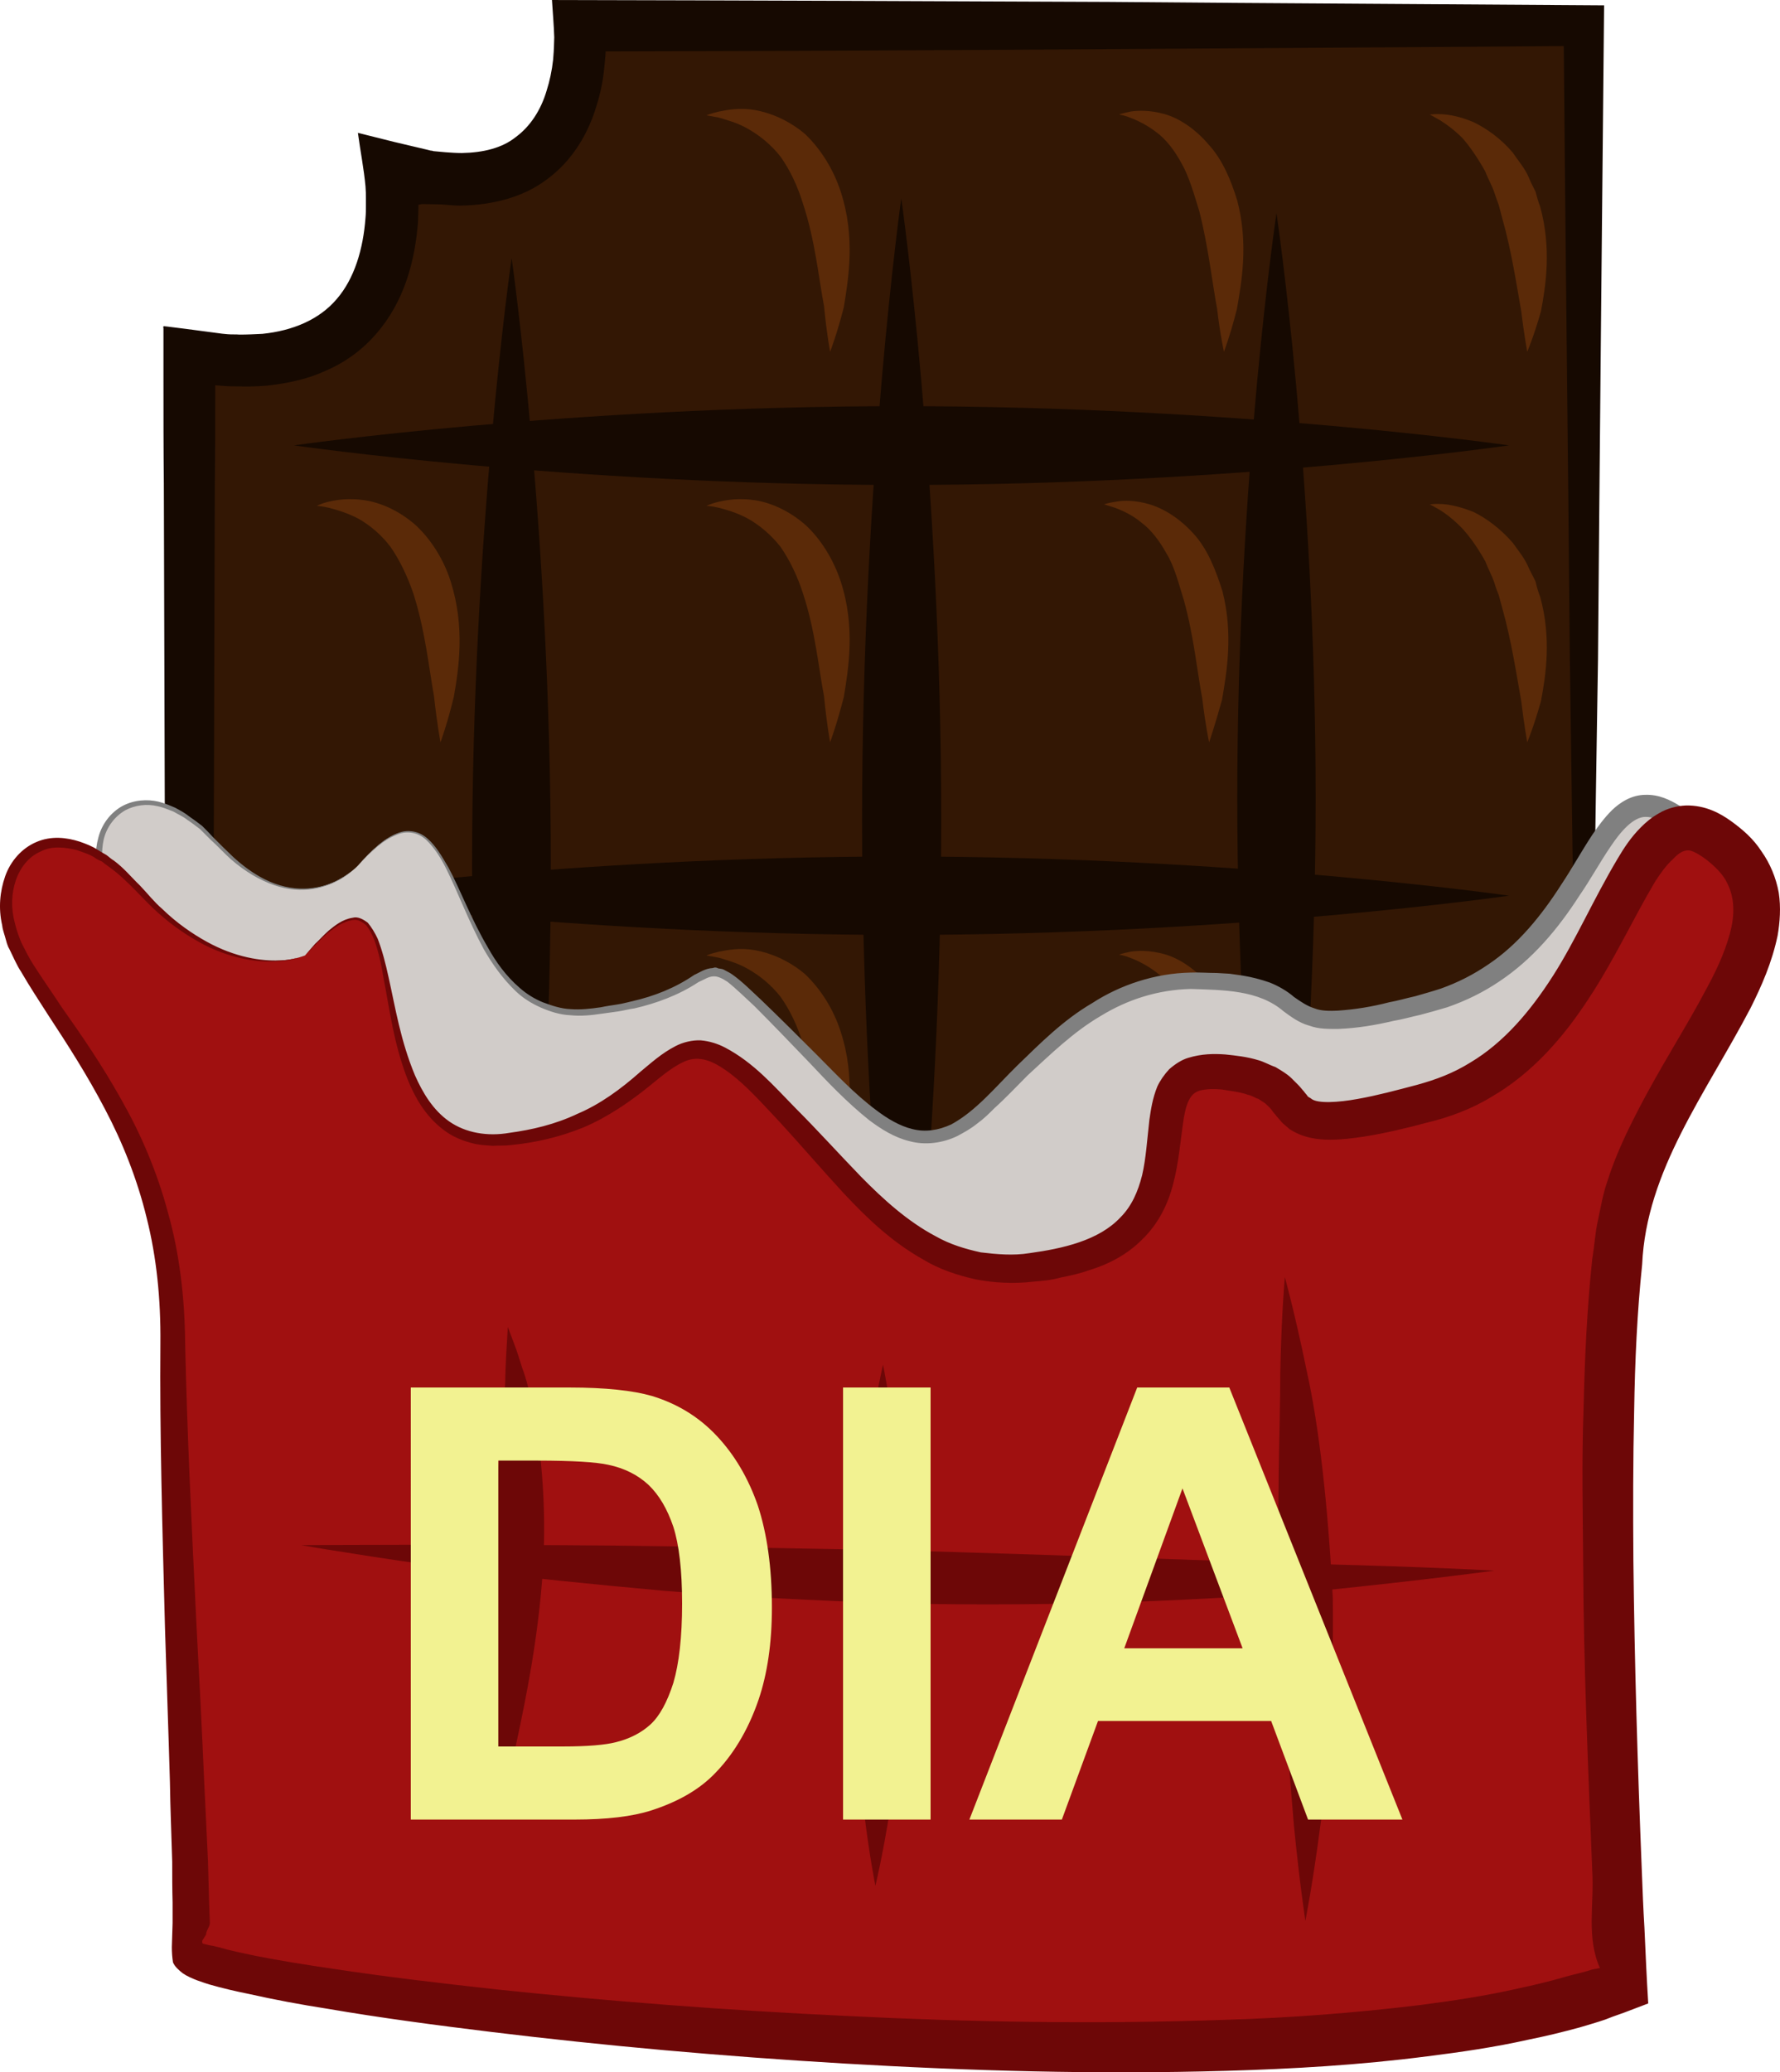<?xml version="1.0" encoding="UTF-8" standalone="no"?>
<svg
   xmlns:dc="http://purl.org/dc/elements/1.1/"
   xmlns:cc="http://creativecommons.org/ns#"
   xmlns:rdf="http://www.w3.org/1999/02/22-rdf-syntax-ns#"
   xmlns:svg="http://www.w3.org/2000/svg"
   xmlns="http://www.w3.org/2000/svg"
   id="svg59"
   viewBox="0 0 4677.825 5443.943"
   style="clip-rule:evenodd;fill-rule:evenodd;image-rendering:optimizeQuality;shape-rendering:geometricPrecision;text-rendering:geometricPrecision"
   version="1.1"
   height="54.439mm"
   width="46.778mm"
   xml:space="preserve">
 <defs
   id="defs4">
  <style
   id="style2"
   type="text/css">
   <![CDATA[
    .fil7 {fill:#F2F291}
    .fil1 {fill:#160901;fill-rule:nonzero}
    .fil0 {fill:#331704;fill-rule:nonzero}
    .fil2 {fill:#5B2A08;fill-rule:nonzero}
    .fil6 {fill:#6D0707;fill-rule:nonzero}
    .fil4 {fill:gray;fill-rule:nonzero}
    .fil5 {fill:#A01010;fill-rule:nonzero}
    .fil3 {fill:#D1CCC9;fill-rule:nonzero}
   ]]>
  </style>
 </defs>
 <g
   transform="translate(-8186.445,-11828)"
   id="Vrstva_x0020_1">
  <g
   id="_615382904">
   <path
   style="fill:#331704;fill-rule:nonzero"
   id="path7"
   d="M 12355,15963 V 11896 H 9710 c 0,0 48,533 -501,374 0,0 56,601 -530,492 v 3201 z"
   class="fil0" />
   <path
   style="fill:#160901;fill-rule:nonzero"
   id="path9"
   d="m 12349,15955 c 0,0 -358,5 -995,16 -320,5 -708,10 -1155,17 -464,4 -988,10 -1565,15 -4,-557 -8,-1190 -14,-1873 -1,-332 -2,-677 -3,-1031 -1,-91 -1,-183 -1,-275 0,-44 0,-88 0,-134 -3,-8 5,-4 11,-4 l 16,2 32,4 68,9 c 29,4 30,4 42,5 11,1 21,0 31,1 20,0 40,-1 60,-2 79,-8 149,-37 195,-91 47,-54 70,-132 76,-214 1,-10 1,-20 1,-30 v -8 -14 c 0,-10 0,-18 -1,-30 -4,-45 -14,-96 -20,-141 l 96,24 89,21 c 9,3 10,1 13,3 l 11,1 22,2 c 14,1 28,2 42,2 56,-1 106,-13 142,-42 38,-28 66,-71 81,-122 8,-25 14,-53 17,-81 1,-15 2,-19 3,-59 -1,-32 -4,-66 -6,-98 506,1 997,3 1462,5 462,4 899,6 1303,9 -6,630 -12,1206 -16,1717 -8,496 -14,926 -18,1282 -12,709 -19,1114 -19,1114 0,0 -7,-405 -19,-1114 -5,-356 -11,-786 -18,-1282 -4,-479 -11,-1020 -16,-1610 -372,3 -773,5 -1197,8 -420,3 -863,5 -1321,6 -1,4 2,-13 -3,38 -3,34 -10,71 -21,105 -21,71 -62,143 -130,193 -66,50 -148,67 -222,69 -19,1 -37,-2 -56,-3 l -51,-1 -9,2 v 0 10 c 0,13 -1,23 -1,35 -8,101 -35,208 -110,294 -36,42 -83,76 -133,97 -49,23 -102,33 -153,39 -25,2 -51,3 -75,2 -12,0 -24,0 -37,-1 -10,-1 -31,-2 -25,-2 0,0 0,0 0,1 0,86 0,173 -1,258 -1,354 -2,699 -3,1031 -3,333 -5,653 -7,958 -2,287 -6,561 -8,817 540,6 1032,12 1466,16 447,7 835,11 1155,16 637,11 995,18 995,18 z"
   class="fil1" />
   <path
   style="fill:#160901;fill-rule:nonzero"
   id="path11"
   d="m 11541,15461 c 0,0 -103,-687 -103,-1536 0,-849 103,-1537 103,-1537 0,0 103,688 103,1537 0,849 -103,1536 -103,1536 z"
   class="fil1" />
   <path
   style="fill:#5b2a08;fill-rule:nonzero"
   id="path13"
   d="m 10368,14959 c 0,0 -9,-46 -16,-120 -14,-72 -23,-171 -55,-268 -15,-49 -35,-90 -59,-124 -25,-32 -55,-56 -85,-73 -29,-17 -58,-24 -77,-30 -20,-4 -33,-6 -33,-6 0,0 11,-5 33,-10 21,-4 53,-11 94,-4 40,7 88,26 132,63 41,39 75,92 94,152 39,120 20,228 8,303 -19,74 -36,117 -36,117 z"
   class="fil2" />
   <path
   style="fill:#5b2a08;fill-rule:nonzero"
   id="path15"
   d="m 11403,14959 c 0,0 -10,-44 -18,-113 -13,-69 -23,-163 -47,-257 -14,-47 -27,-91 -46,-124 -19,-35 -41,-64 -67,-83 -25,-19 -50,-31 -69,-38 -17,-7 -29,-8 -29,-8 0,0 10,-4 31,-8 20,-3 51,-4 90,7 38,11 80,39 114,79 37,40 59,93 76,148 30,113 11,215 -1,285 -18,71 -34,112 -34,112 z"
   class="fil2" />
   <path
   style="fill:#160901;fill-rule:nonzero"
   id="path17"
   d="m 10555,15620 c 0,0 -103,-733 -103,-1636 0,-904 103,-1635 103,-1635 0,0 105,731 105,1635 0,903 -105,1636 -105,1636 z"
   class="fil1" />
   <path
   style="fill:#160901;fill-rule:nonzero"
   id="path19"
   d="m 9531,15699 c 0,0 -104,-715 -104,-1597 0,-881 104,-1596 104,-1596 0,0 103,715 103,1596 0,882 -103,1597 -103,1597 z"
   class="fil1" />
   <path
   style="fill:#160901;fill-rule:nonzero"
   id="path21"
   d="m 8959,12998 c 0,0 715,-103 1596,-103 882,0 1597,103 1597,103 0,0 -715,104 -1597,104 -881,0 -1596,-104 -1596,-104 z"
   class="fil1" />
   <path
   style="fill:#160901;fill-rule:nonzero"
   id="path23"
   d="m 8959,14181 c 0,0 715,-103 1596,-103 882,0 1597,103 1597,103 0,0 -715,103 -1597,103 -881,0 -1596,-103 -1596,-103 z"
   class="fil1" />
   <path
   style="fill:#d1ccc9;fill-rule:nonzero"
   id="path25"
   d="m 9127,14102 c 0,0 -159,174 -372,-61 -213,-234 -392,-35 -269,170 122,204 350,438 351,863 0,469 57,1345 41,1432 -16,87 2550,396 3358,75 0,0 -82,-1481 15,-1819 99,-338 599,-589 354,-778 -245,-189 -211,356 -661,476 -449,122 -270,-26 -532,-53 -261,-25 -388,73 -610,306 -214,223 -323,49 -576,-203 -254,-251 -87,-67 -489,-23 -400,43 -308,-732 -610,-385 z"
   class="fil3" />
   <path
   style="fill:#808080;fill-rule:nonzero"
   id="path27"
   d="m 9127,14102 c 0,0 9,-9 24,-26 18,-16 41,-45 85,-61 23,-8 52,-4 74,16 22,19 38,47 55,76 32,60 59,134 103,209 21,38 48,76 84,107 18,16 39,29 61,38 24,9 48,17 73,18 26,2 53,-1 80,-5 14,-3 28,-5 41,-7 15,-2 28,-6 42,-9 56,-13 111,-34 162,-69 14,-6 28,-17 49,-18 4,-2 9,-2 14,1 5,1 10,1 14,3 7,4 16,8 23,13 28,20 51,44 75,66 48,46 97,95 147,145 50,50 99,103 157,146 29,22 61,41 94,49 35,9 69,3 102,-12 65,-35 116,-98 174,-155 60,-58 120,-119 197,-164 74,-48 165,-78 257,-80 23,-1 46,1 70,1 11,1 22,1 34,2 l 35,5 c 24,4 47,10 70,18 23,9 47,23 64,38 20,14 35,24 54,30 17,7 40,7 61,6 44,-3 89,-10 135,-22 23,-4 46,-11 69,-16 24,-7 46,-13 67,-20 45,-16 86,-37 124,-63 78,-52 140,-128 193,-211 28,-42 52,-86 81,-130 15,-22 31,-44 52,-65 21,-20 51,-40 88,-40 35,-1 64,13 90,29 23,15 46,34 65,58 20,24 33,56 36,88 2,34 -7,65 -18,91 -23,54 -58,99 -92,141 -35,43 -70,83 -106,124 -69,82 -137,166 -180,263 -22,47 -31,98 -40,152 -3,27 -7,55 -10,82 -2,27 -5,55 -7,83 -14,224 -12,453 -9,686 4,232 13,468 23,707 2,41 4,83 6,124 l 2,52 2,8 c -3,1 -6,2 -8,4 l -15,5 -27,10 c -20,8 -40,14 -60,20 -81,25 -163,42 -245,57 -163,26 -326,39 -487,48 -320,16 -634,9 -934,-5 -302,-16 -591,-40 -866,-71 -137,-16 -272,-32 -401,-53 -66,-10 -129,-21 -192,-34 -31,-6 -63,-13 -94,-22 -16,-3 -31,-8 -47,-14 -6,-2 -22,-9 -31,-17 -5,-4 -9,-9 -11,-14 -1,-7 -1,-14 -1,-19 l 2,-52 c 0,-15 0,-31 0,-47 -1,-32 -1,-63 -2,-94 -1,-62 -3,-124 -6,-185 -4,-122 -8,-242 -12,-358 -8,-232 -15,-451 -15,-657 0,-104 -8,-201 -31,-293 -23,-92 -57,-177 -98,-255 -41,-78 -87,-149 -133,-216 -22,-33 -44,-67 -65,-100 -21,-32 -38,-68 -49,-104 -8,-37 -10,-74 0,-110 9,-35 32,-65 62,-82 31,-17 67,-19 96,-12 16,4 30,10 44,16 13,7 26,14 37,23 13,9 24,17 34,25 10,10 20,20 28,29 19,19 37,37 54,53 35,32 72,56 108,69 73,27 137,8 170,-11 18,-10 30,-19 38,-26 7,-6 11,-10 11,-10 0,0 -4,4 -11,10 -8,7 -19,17 -37,27 -34,19 -96,41 -173,14 -37,-13 -75,-35 -112,-67 -18,-16 -35,-35 -54,-52 -9,-9 -19,-19 -28,-28 -11,-8 -22,-17 -33,-24 -11,-9 -25,-15 -37,-22 -13,-5 -26,-11 -41,-14 -29,-7 -60,-3 -86,11 -27,16 -48,43 -56,76 -7,32 -5,66 3,100 11,35 26,67 48,99 21,32 44,64 67,99 45,66 94,136 137,215 44,78 80,165 104,259 25,94 35,196 36,299 2,207 13,426 23,658 6,116 11,235 18,357 2,62 4,123 8,186 0,31 1,63 2,94 0,17 1,32 0,49 l -2,44 c 0,2 0,5 2,6 3,1 1,1 10,4 13,5 28,9 42,12 30,8 60,15 91,20 62,13 125,23 189,31 130,19 263,36 401,50 273,29 562,50 862,63 299,14 610,18 928,3 158,-9 319,-22 479,-49 78,-14 158,-31 235,-54 20,-7 39,-13 57,-19 3,-1 1,-1 1,-1 0,-1 0,5 0,-10 -2,-41 -4,-83 -6,-124 -11,-240 -19,-477 -22,-710 -3,-234 -4,-464 12,-692 2,-27 4,-56 7,-85 3,-28 6,-56 9,-84 10,-57 22,-117 47,-170 49,-106 121,-194 192,-276 35,-42 72,-82 105,-123 33,-40 64,-82 83,-125 20,-44 20,-85 -8,-120 -26,-32 -73,-65 -107,-65 -33,-1 -67,39 -93,78 -28,41 -53,87 -82,129 -56,87 -123,167 -210,225 -43,29 -88,51 -137,68 -23,7 -48,14 -71,20 -23,5 -47,12 -71,16 -47,11 -94,19 -144,21 -26,0 -51,1 -78,-9 -26,-7 -48,-24 -66,-37 -66,-57 -159,-56 -244,-59 -87,2 -167,28 -237,71 -72,42 -132,101 -192,156 -29,29 -56,58 -87,86 -14,14 -28,28 -46,41 -16,13 -34,23 -53,33 -38,18 -83,24 -124,13 -41,-10 -75,-32 -106,-55 -60,-48 -110,-101 -158,-152 -49,-51 -97,-101 -144,-148 -24,-22 -47,-45 -71,-64 -14,-9 -26,-15 -37,-14 -12,0 -25,9 -39,15 -53,35 -112,56 -168,69 -15,2 -29,6 -43,8 -15,2 -28,4 -43,6 -27,4 -55,7 -83,4 -27,-1 -54,-10 -77,-20 -25,-11 -47,-25 -65,-42 -36,-34 -63,-73 -85,-111 -42,-78 -69,-152 -99,-212 -15,-30 -32,-56 -52,-75 -21,-20 -48,-24 -70,-17 -44,15 -68,43 -85,58 -16,17 -25,26 -25,26 z"
   class="fil4" />
   <path
   style="fill:#a01010;fill-rule:nonzero"
   id="path29"
   d="m 8988,14338 c 0,0 -202,89 -439,-177 -238,-266 -440,-40 -302,192 137,232 392,498 393,981 1,532 64,1527 45,1625 -17,99 2856,450 3762,85 0,0 -94,-1680 16,-2065 110,-384 522,-724 247,-938 -273,-215 -265,544 -768,682 -503,138 -247,-50 -540,-79 -292,-30 0,384 -393,493 -393,108 -530,-158 -814,-444 -284,-286 -228,79 -677,129 -448,49 -192,-877 -530,-484 z"
   class="fil5" />
   <path
   style="fill:#6d0707;fill-rule:nonzero"
   id="path31"
   d="m 8988,14338 c 0,0 9,-10 27,-31 10,-8 21,-22 36,-35 15,-12 35,-29 62,-33 14,-4 28,4 40,13 10,12 19,27 26,42 12,31 21,66 29,103 17,76 31,165 69,256 20,45 47,91 90,121 43,30 100,40 158,30 59,-8 120,-22 179,-50 59,-25 113,-64 166,-111 28,-23 55,-48 92,-67 19,-10 44,-16 66,-15 23,2 45,9 64,19 76,40 128,101 185,159 57,57 113,119 172,180 59,60 123,118 197,157 37,21 77,33 118,42 42,5 85,9 128,2 87,-12 182,-33 239,-94 29,-29 46,-67 57,-111 10,-43 13,-92 19,-145 4,-27 8,-56 21,-88 7,-15 18,-31 31,-45 16,-14 33,-25 50,-30 36,-11 68,-11 97,-9 29,3 57,6 87,15 15,4 30,13 45,18 15,9 31,18 43,30 6,6 12,12 18,18 5,5 10,12 14,16 4,6 8,9 10,13 3,3 7,4 9,6 16,14 73,10 122,1 51,-9 103,-23 156,-37 51,-14 96,-31 141,-59 87,-52 157,-134 217,-228 60,-94 105,-199 170,-308 16,-27 34,-55 61,-82 13,-13 28,-26 48,-37 20,-12 46,-19 70,-20 52,-1 91,21 120,42 30,22 57,45 79,79 22,31 38,69 45,108 6,39 3,78 -3,113 -15,71 -42,132 -71,190 -119,227 -274,427 -285,674 -13,124 -19,254 -21,385 -3,129 -3,261 -2,394 3,267 11,538 22,810 2,53 4,104 7,153 3,68 6,135 10,199 l -63,24 -31,11 -18,7 c -23,8 -45,14 -68,21 -44,12 -89,23 -134,32 -89,20 -179,33 -267,44 -178,23 -353,33 -526,38 -346,10 -680,0 -1004,-19 -323,-19 -633,-47 -929,-83 -147,-18 -291,-37 -431,-61 -71,-11 -140,-24 -207,-39 -35,-7 -69,-15 -104,-25 -12,-4 -47,-14 -69,-29 -10,-8 -21,-17 -26,-29 -2,-13 -3,-26 -3,-40 l 2,-63 v -54 c -1,-36 -1,-71 -1,-107 -2,-70 -5,-140 -6,-209 -4,-139 -9,-275 -13,-406 -7,-264 -14,-513 -12,-748 1,-115 -10,-225 -36,-328 -25,-103 -64,-200 -110,-287 -46,-88 -98,-169 -148,-245 -25,-39 -50,-77 -72,-115 -12,-18 -21,-40 -31,-60 -6,-10 -8,-21 -11,-31 -3,-11 -7,-21 -8,-32 -10,-44 -6,-88 8,-128 14,-40 44,-74 82,-90 39,-17 80,-12 114,-1 17,6 33,12 48,22 8,5 15,9 22,13 7,5 13,11 20,15 27,20 46,44 68,65 21,22 38,44 58,61 39,38 80,66 118,87 76,42 146,51 190,49 23,0 40,-5 51,-7 12,-3 17,-6 17,-6 0,0 -5,4 -17,6 -11,3 -27,8 -51,9 -44,4 -115,-2 -195,-42 -40,-21 -82,-48 -123,-85 -41,-36 -78,-84 -128,-120 -7,-5 -14,-10 -20,-15 -7,-3 -14,-6 -20,-11 -15,-9 -30,-13 -46,-19 -30,-7 -65,-12 -95,4 -62,27 -88,111 -68,186 2,9 5,19 8,28 4,10 6,18 11,28 9,18 18,36 30,55 23,36 49,73 74,111 53,75 108,155 158,245 50,88 93,187 122,296 30,106 44,223 45,342 5,233 17,481 30,745 7,131 14,266 20,406 3,68 7,139 10,210 1,36 2,72 3,108 l 2,55 c 0,9 -10,20 -10,30 l -10,16 v 6 c 0,3 12,4 14,5 6,2 9,1 28,6 30,9 65,16 98,23 66,13 135,24 204,34 138,21 282,38 428,54 294,31 603,55 924,70 320,16 652,22 993,10 169,-5 341,-18 513,-39 85,-11 171,-24 255,-43 42,-9 84,-19 125,-31 21,-6 50,-12 70,-19 l 21,-4 v 0 c -36,-81 -15,-167 -20,-252 -11,-275 -23,-546 -24,-815 -1,-135 -4,-268 1,-400 3,-133 9,-265 23,-397 6,-34 7,-66 15,-101 7,-33 13,-68 24,-100 21,-67 50,-128 80,-186 60,-117 129,-222 185,-329 28,-52 51,-105 62,-156 10,-50 4,-92 -20,-129 -23,-34 -78,-74 -96,-71 -9,0 -23,6 -38,23 -17,15 -32,36 -47,59 -57,96 -108,207 -175,308 -65,100 -148,196 -256,258 -52,32 -113,54 -168,67 -56,15 -110,28 -167,37 -28,4 -57,8 -88,8 -31,0 -70,-4 -107,-28 -7,-7 -16,-13 -21,-19 -6,-8 -12,-13 -16,-19 -5,-5 -8,-10 -11,-14 -4,-4 -7,-8 -10,-10 -7,-8 -15,-11 -23,-17 -10,-3 -17,-9 -28,-11 -22,-8 -46,-10 -69,-14 -22,-2 -43,-1 -58,3 -14,5 -21,11 -29,27 -7,15 -12,37 -15,62 -7,48 -11,101 -25,154 -13,53 -39,107 -82,148 -39,40 -90,66 -140,81 -25,9 -49,14 -74,19 -24,7 -49,9 -74,11 -50,6 -101,3 -149,-6 -49,-11 -97,-27 -138,-52 -84,-47 -150,-111 -209,-174 -59,-64 -113,-127 -168,-187 -54,-57 -106,-118 -167,-152 -30,-16 -58,-20 -87,-6 -28,13 -56,36 -84,59 -55,45 -115,86 -179,113 -64,26 -128,40 -190,46 -15,2 -32,1 -48,2 -15,-1 -31,-2 -46,-5 -31,-7 -60,-19 -83,-37 -48,-36 -76,-87 -95,-134 -37,-96 -47,-186 -62,-261 -6,-38 -14,-74 -25,-104 -6,-15 -12,-27 -21,-38 -10,-9 -23,-17 -36,-14 -25,4 -44,18 -60,30 -16,12 -27,25 -37,34 -19,19 -28,29 -28,29 z"
   class="fil6" />
   <path
   style="fill:#5b2a08;fill-rule:nonzero"
   id="path33"
   d="m 10368,12752 c 0,0 -9,-46 -16,-120 -14,-72 -23,-171 -55,-268 -15,-49 -35,-90 -59,-124 -25,-32 -55,-56 -85,-73 -29,-17 -58,-24 -77,-30 -20,-4 -33,-6 -33,-6 0,0 11,-5 33,-10 21,-4 53,-11 94,-4 40,7 88,26 132,63 41,39 75,93 94,152 39,120 20,228 8,303 -19,74 -36,117 -36,117 z"
   class="fil2" />
   <path
   style="fill:#5b2a08;fill-rule:nonzero"
   id="path35"
   d="m 11403,12752 c 0,0 -10,-44 -18,-113 -13,-69 -23,-163 -47,-257 -14,-45 -27,-91 -46,-124 -19,-35 -41,-64 -67,-83 -25,-19 -50,-31 -69,-38 -17,-7 -29,-8 -29,-8 0,0 10,-4 31,-8 20,-3 51,-4 90,7 38,11 80,39 114,79 37,40 59,93 76,148 30,115 11,215 -1,285 -18,71 -34,112 -34,112 z"
   class="fil2" />
   <path
   style="fill:#5b2a08;fill-rule:nonzero"
   id="path37"
   d="m 12200,12752 c 0,0 -8,-43 -16,-108 -12,-67 -25,-156 -50,-244 -3,-11 -6,-22 -9,-34 -4,-11 -8,-21 -11,-31 -7,-21 -17,-37 -24,-56 -19,-34 -39,-64 -60,-88 -22,-22 -43,-37 -59,-47 -17,-10 -27,-15 -27,-15 0,0 12,-2 31,-1 20,1 49,6 84,21 33,16 71,42 103,80 14,21 32,41 42,65 5,13 12,25 18,38 3,12 7,26 12,39 30,109 15,207 2,275 -19,67 -36,106 -36,106 z"
   class="fil2" />
   <path
   style="fill:#5b2a08;fill-rule:nonzero"
   id="path39"
   d="m 10368,13778 c 0,0 -9,-48 -16,-121 -14,-72 -23,-172 -55,-269 -15,-47 -35,-88 -59,-123 -25,-32 -55,-57 -85,-74 -29,-16 -58,-24 -77,-29 -20,-5 -33,-5 -33,-5 0,0 11,-6 33,-11 21,-5 53,-10 94,-4 40,6 88,26 132,64 41,37 75,92 94,150 39,120 20,229 8,303 -19,74 -36,119 -36,119 z"
   class="fil2" />
   <path
   style="fill:#5b2a08;fill-rule:nonzero"
   id="path41"
   d="m 9344,13778 c 0,0 -9,-48 -17,-121 -13,-72 -23,-172 -54,-269 -16,-47 -36,-88 -60,-123 -24,-32 -54,-57 -84,-74 -30,-16 -59,-24 -78,-29 -21,-5 -32,-5 -32,-5 0,0 10,-6 31,-11 21,-5 53,-10 94,-4 41,6 89,26 133,64 41,37 76,92 94,150 38,120 21,229 8,303 -18,74 -35,119 -35,119 z"
   class="fil2" />
   <path
   style="fill:#5b2a08;fill-rule:nonzero"
   id="path43"
   d="m 11364,13778 c 0,0 -10,-46 -18,-115 -13,-68 -22,-163 -48,-257 -14,-45 -25,-90 -46,-124 -19,-34 -41,-63 -67,-82 -24,-20 -50,-31 -68,-38 -18,-6 -29,-9 -29,-9 0,0 10,-4 31,-7 21,-4 52,-4 89,7 39,12 80,38 116,78 36,40 57,93 75,150 29,113 11,214 -1,285 -19,69 -34,112 -34,112 z"
   class="fil2" />
   <path
   style="fill:#5b2a08;fill-rule:nonzero"
   id="path45"
   d="m 12200,13778 c 0,0 -8,-44 -16,-110 -12,-66 -25,-155 -50,-244 -3,-11 -6,-22 -9,-33 -4,-10 -8,-20 -11,-31 -7,-21 -17,-38 -24,-57 -19,-34 -39,-63 -60,-86 -22,-23 -43,-39 -59,-49 -17,-10 -27,-15 -27,-15 0,0 12,-2 31,-1 20,1 49,7 84,21 33,16 71,44 103,81 14,20 32,41 42,66 5,11 12,23 18,36 3,14 7,27 12,40 30,108 15,206 2,274 -19,68 -36,108 -36,108 z"
   class="fil2" />
   <path
   style="fill:#6d0707;fill-rule:nonzero"
   id="path47"
   d="m 9501,16585 c 0,0 -3,-18 -9,-51 -4,-32 -12,-79 -16,-137 -10,-118 -12,-278 0,-452 10,-173 28,-328 34,-443 5,-28 4,-55 5,-77 1,-24 2,-43 3,-60 2,-32 3,-51 3,-51 0,0 7,18 18,48 6,15 12,35 19,57 8,22 16,48 22,77 27,115 44,280 33,458 -12,177 -44,333 -68,446 -13,58 -23,103 -30,135 -9,33 -14,50 -14,50 z"
   class="fil6" />
   <path
   style="fill:#6d0707;fill-rule:nonzero"
   id="path49"
   d="m 10487,16782 c 0,0 -63,-306 -56,-687 1,-188 20,-358 39,-482 19,-123 37,-200 37,-200 0,0 16,76 32,200 16,124 32,296 30,486 -7,377 -82,683 -82,683 z"
   class="fil6" />
   <path
   style="fill:#6d0707;fill-rule:nonzero"
   id="path51"
   d="m 11617,16874 c 0,0 -15,-96 -30,-249 -12,-153 -34,-363 -36,-596 -11,-232 0,-442 0,-595 3,-154 12,-251 12,-251 0,0 26,93 57,244 34,152 57,364 69,599 3,235 -11,447 -33,600 -20,153 -39,248 -39,248 z"
   class="fil6" />
   <path
   style="fill:#6d0707;fill-rule:nonzero"
   id="path53"
   d="m 12114,15954 c 0,0 -175,24 -459,53 -284,24 -677,43 -1112,33 -217,-7 -424,-18 -612,-33 -187,-17 -355,-34 -497,-52 -141,-18 -255,-35 -334,-48 -79,-12 -122,-20 -122,-20 0,0 176,-1 460,-1 142,1 312,1 499,4 187,3 393,6 610,11 432,12 822,27 1106,36 284,7 461,17 461,17 z"
   class="fil6" />
  </g>
  <path
   style="fill:#f2f291"
   id="path56"
   d="m 9266,15473 h 418 c 94,0 166,8 215,22 66,20 123,54 171,105 47,50 83,111 108,183 24,73 37,162 37,268 0,94 -12,174 -35,242 -28,82 -69,149 -121,200 -40,39 -93,69 -161,91 -50,16 -117,24 -202,24 h -430 z m 230,192 v 751 h 170 c 64,0 110,-4 138,-11 37,-9 68,-25 92,-47 24,-22 44,-59 60,-109 15,-51 23,-121 23,-208 0,-88 -8,-155 -23,-202 -16,-47 -37,-83 -65,-110 -28,-26 -63,-44 -106,-53 -31,-7 -94,-11 -187,-11 z m 906,943 v -1135 h 230 v 1135 z m 1470,0 h -248 l -97,-259 h -455 l -95,259 h -243 l 441,-1135 h 242 z m -420,-450 -158,-420 -153,420 z"
   class="fil7" />
 </g>
</svg>